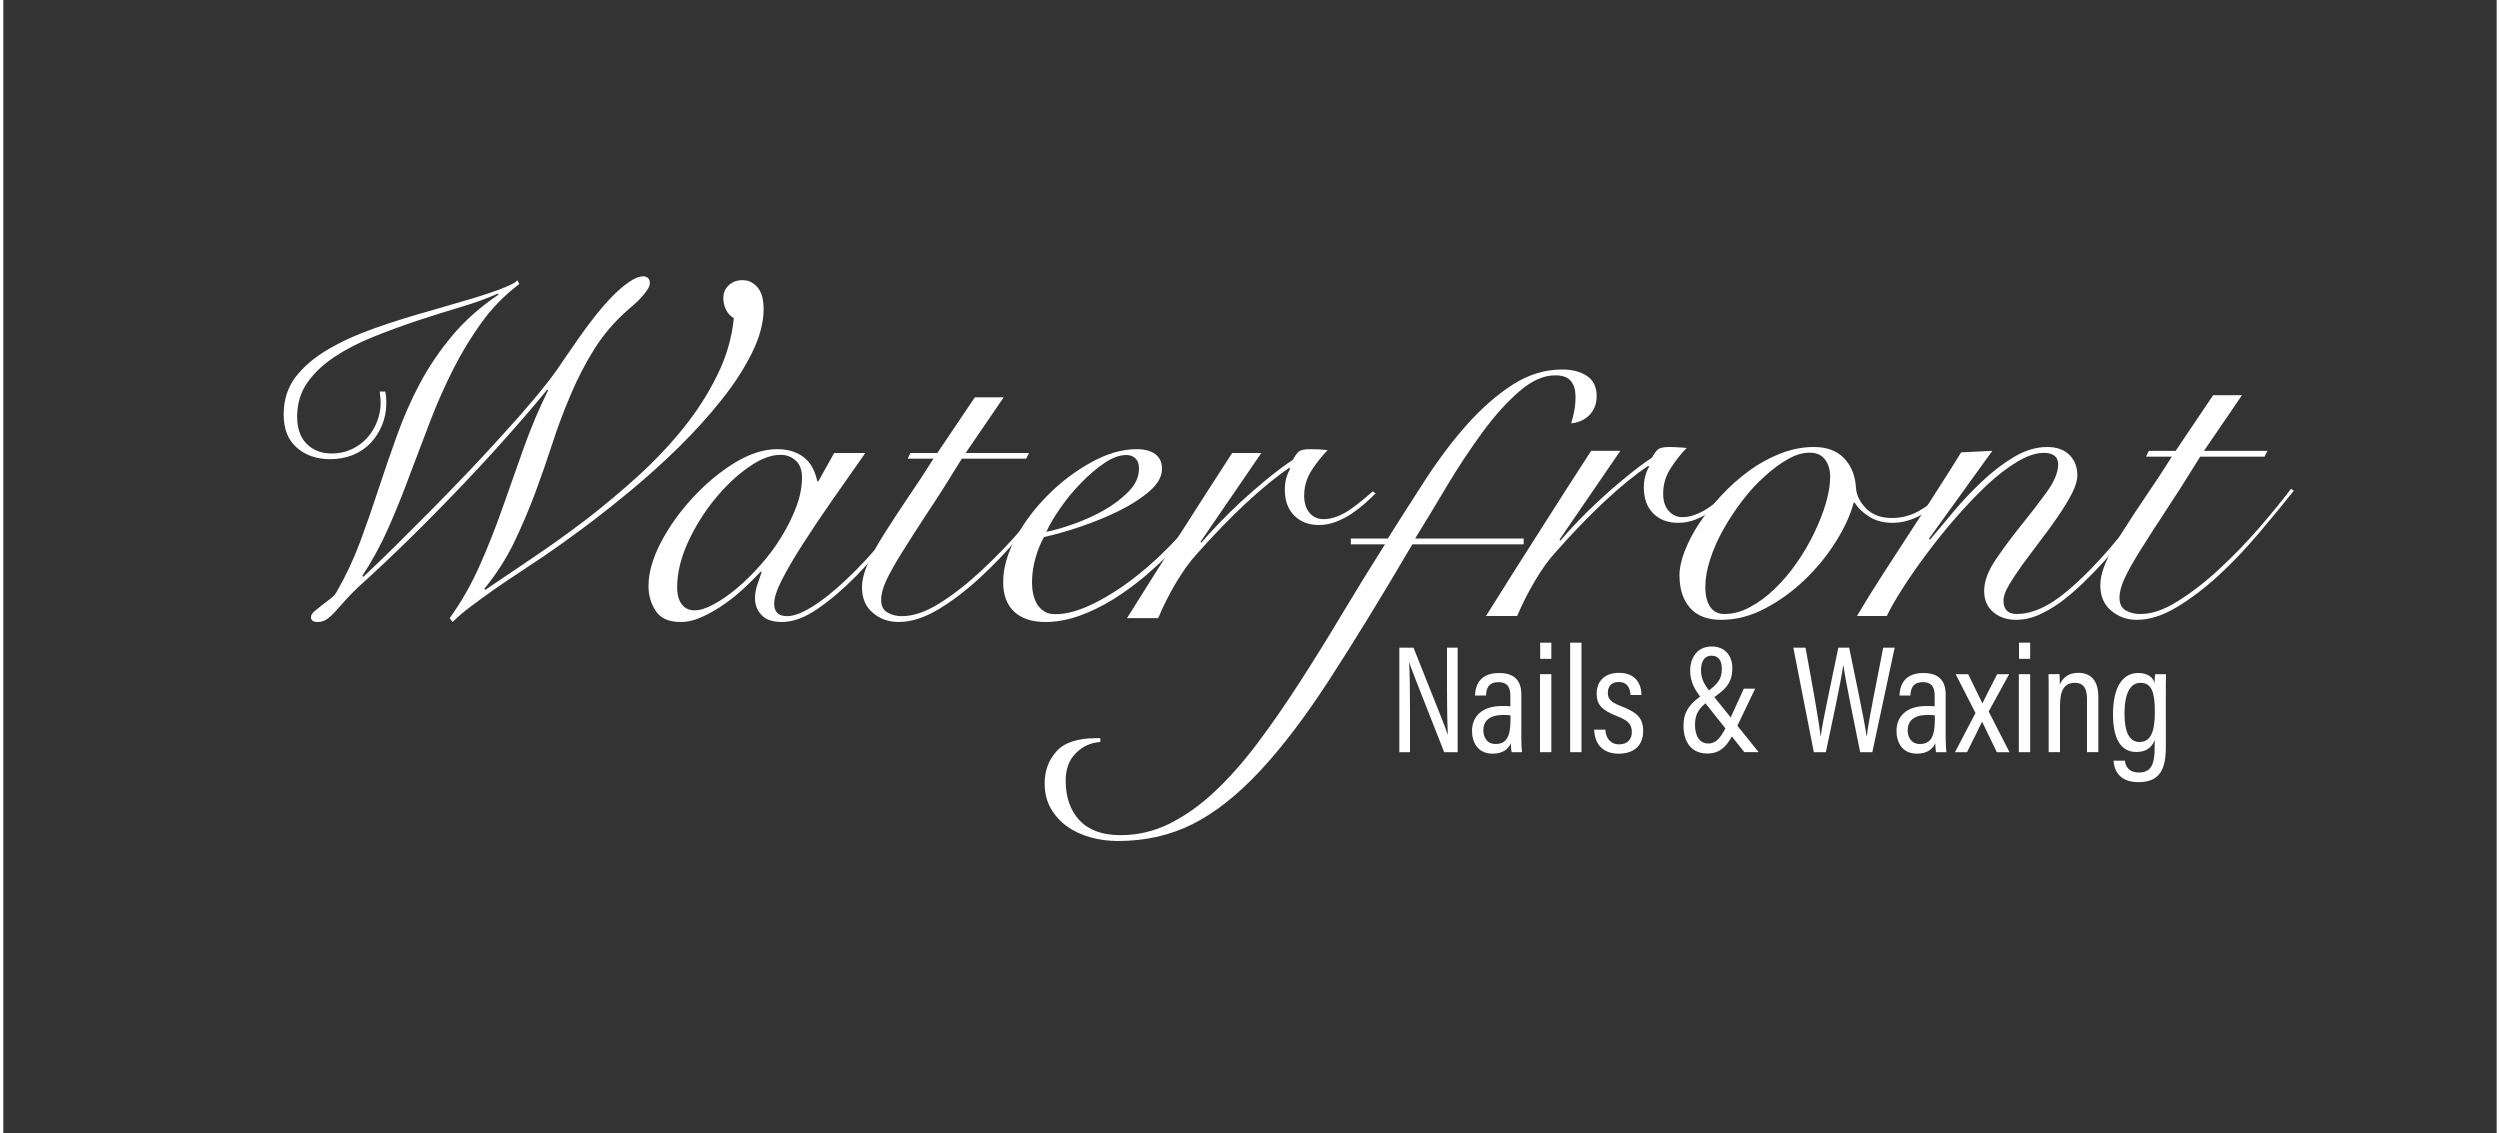 <svg version="1.2" xmlns="http://www.w3.org/2000/svg" viewBox="0 0 1496 680" width="300" height="136">
	<rect x="0" y="0" width="1496" height="680" fill="#333333" stroke="none"/>
	<title>logo_v1_original_OU_white-ai</title>
	<style>
		.s0 { fill: #fefefe } 
	</style>
	<g id="Layer 1">
		<g id="&lt;Group&gt;">
			<path id="&lt;Compound Path&gt;" class="s0" d="m309.6 170.4q-13 9.8-22.5 22.9-9.5 13.1-17.1 28.1-7.6 15-13.8 31.1-6.2 16.1-12.3 32.4-6 16.3-12.8 31.7-6.8 15.4-15.7 28.9l0.6 0.6q8.9-8.4 19.4-18.7 10.5-10.4 21.6-21.6 11.1-11.3 22.1-22.8 10.9-11.5 20.8-22.5 10-10.9 18.3-20.8 8.4-10 13.9-17.7 1.7-2.6 5.3-7.8 3.6-5.2 7.9-11.4 4.3-6.2 9.5-12.8 5.2-6.6 10.4-12 5.2-5.3 10.1-8.7 4.9-3.5 8.9-3.5 1.4 0 2.6 1 1.1 1 1.1 3 0 1.8-1.4 3.9-1.4 2.2-3.3 4.3-1.9 2.2-4.2 4.2-2.3 2-4 3.5-12.1 10.6-20.2 23.4-8.1 12.9-14.2 27.3-6.2 14.4-11.1 29.5-4.9 15.1-10.5 30.2-5.7 15.1-12.7 29.7-7.1 14.5-17.7 27.5l0.6 0.6q13.2-9 29-19.6 15.9-10.7 31.9-22.9 15.9-12.3 31.1-26.1 15.1-13.8 27.2-28.9 12.1-15.1 20.1-31.6 8.1-16.4 9.8-33.9-3.1-1.8-4.7-5.1-1.6-3.3-1.6-7 0-4.6 3.3-7.7 3.3-3 8.2-3 3.5 0 5.9 1.6 2.5 1.6 4.1 4 1.5 2.5 2.1 5.5 0.6 3 0.6 5.9 0 12.7-7.1 26.8-7 14.1-18.3 28.2-11.2 14.1-25.4 28.1-14.3 14-28.8 26-14.6 12.1-28.1 22.2-13.6 10.1-23.3 16.7-7 4.6-15 10-8.1 5.3-15.7 10.6-7.7 5.4-14.3 10.4-6.6 5-10.6 9.1l-1.8-2.3q10.4-14.4 17.9-31.3 7.5-16.8 13.8-34.8 6.3-18 12.8-36.2 6.5-18.1 14.6-34.5l-0.6-0.3q-9.5 11.8-22.8 26.7-13.2 15-28.5 31-15.2 16-31.2 31.7-16 15.7-31 29.2-4.3 4.1-7.6 7.8-3.3 3.7-5.9 6.6-2.6 2.9-5 4.6-2.5 1.8-5.7 1.8-4 0-4-2.9 0-1.7 2-3.5 2-1.7 4.6-3.7 2.6-2 5.1-3.9 2.4-1.9 3.6-3.9 8.3-14.4 14.2-30.2 5.9-15.9 11.1-31.9 5.2-15.9 11-31.9 5.7-16 13.6-31 8-15 19.3-28.6 11.4-13.7 28.1-25l-0.6-0.5q-9.5 4.3-22.1 8-12.7 3.8-26.1 8.2-13.4 4.5-26.4 9.7-12.9 5.2-23.1 11.9-10.3 6.8-16.5 15.6-6.1 8.8-6.1 20.3 0 10.7 5.7 16.4 5.8 5.8 15 5.8 6.6 0 12.1-2.6 5.5-2.6 9.3-6.9 3.9-4.4 5.9-9.8 2.1-5.5 2.1-11 0-1.7-0.2-3.4-0.1-1.8-0.4-3.5h3.4q0.3 1.7 0.5 3.5 0.1 1.7 0.1 3.4 0 7.2-2.6 13.4-2.6 6.2-7 10.8-4.5 4.6-10.7 7.1-6.2 2.4-13.4 2.4-12.1 0-20-6.9-7.9-6.9-7.9-19.9 0-12.9 7-22.3 7.1-9.3 19.2-16.5 12.1-7.2 28.5-13 16.4-5.8 34.9-10.9 15.2-4.4 24.6-7.2 9.3-2.9 14.8-4.9 5.5-2.1 7.9-3.4 2.5-1.2 3.3-2.4z"/>
			<path id="&lt;Compound Path&gt;" fill-rule="evenodd" class="s0" d="m498.5 271.8h18.7q-10.6 15-20.4 29.1-9.8 14.1-17.4 26-7.7 12-12.3 21.1-4.6 9-4.6 14.2 0 7.5 7.8 7.5 6 0 15.4-5.9 9.4-5.9 20.3-16.3 11-10.3 22.5-24.2 11.5-13.8 21.9-29.3l1.7 0.5q-7.8 11.8-18.3 25.5-10.5 13.7-22 25.5-11.6 11.8-23.1 19.7-11.5 8-21.6 8-8.3 0-12.2-4.2-3.9-4.2-3.9-10 0-4 1.3-7.9 1.3-3.9 2.7-7.9l-0.5-0.3q-3.8 4.1-9.4 9.4-5.6 5.3-12.1 9.9-6.5 4.6-13.4 7.8-6.9 3.2-13.2 3.2-10.7 0-15-6.7-4.3-6.6-4.3-14.9 0-11.8 7.4-26.1 7.5-14.3 19.1-26.8 11.5-12.5 25-20.9 13.6-8.3 25.7-8.3 5.7 0 10 1.6 4.3 1.6 7.2 4.3 2.9 2.7 4.5 6.2 1.6 3.4 2.4 7.2h0.6zm-94.2 80.6q0 6.6 2.8 10.2 2.7 3.6 7.6 3.6 4.9 0 11.5-3.6 6.7-3.6 13.9-9.6 7.2-6.1 14.2-14 7.1-7.9 12.5-16.8 5.5-8.9 9-18.2 3.4-9.2 3.4-17.5 0-6.7-3.7-10.1-3.8-3.5-9.2-3.5-8.7 0-19.3 7.5-10.7 7.5-20.2 19.2-9.5 11.6-16 25.7-6.5 14.2-6.5 27.1z"/>
			<path id="&lt;Compound Path&gt;" class="s0" d="m600.2 238.4l-22.8 33.4h38l-1.7 3.4h-38.6q-11.5 18.8-20.6 32.4-9 13.7-15.2 23.7-6.2 9.9-9.4 16.7-3.2 6.7-3.2 11.9 0 5.5 3.8 7.6 3.7 2.2 8.6 2.2 10.4 0 22.9-7.9 12.5-7.9 24.9-19.5 12.4-11.5 23.6-24.4 11.3-13 19.1-23.4l1.7 1.2q-9.8 12.4-21.5 26-11.6 13.7-24 25.1-12.4 11.4-24.9 18.9-12.6 7.5-23.8 7.5-8.9 0-15.4-5.5-6.5-5.5-6.5-15.3 0-6.6 3.8-14.8 3.7-8.2 9.8-17.7 6-9.5 13.6-20.8 7.7-11.2 15.7-23.9h-15.5l1.7-3.4h16.1l22.5-33.4z"/>
			<path id="&lt;Compound Path&gt;" fill-rule="evenodd" class="s0" d="m728 296.3q-4.3 7.2-10.7 15.8-6.5 8.6-14.7 17.1-8.3 8.5-17.6 16.5-9.4 7.9-19.4 14.1-10.1 6.2-20.3 9.8-10.3 3.6-20.1 3.6-12.1 0-18.7-6.2-6.6-6.2-6.6-17.7 0-12.7 7.6-26.7 7.6-14 19.5-25.8 11.8-11.8 25.9-19.5 14.1-7.8 27.1-7.8 7.1 0 11.2 3 4 3 4 8.8 0 6.9-7.5 13.4-7.5 6.5-18.3 11.8-10.8 5.3-23.1 9.5-12.4 4.2-21.9 6.2-3.2 5.7-5.2 12.9-2 7.2-2 14.4 0 3.5 0.7 6.8 0.7 3.3 2.3 6.1 1.6 2.7 4.3 4.4 2.7 1.8 6.8 1.7 9.5 0.1 22.3-6.1 12.8-6.2 26.1-16.6 13.2-10.4 25.3-23.6 12.1-13.3 20.7-27.4zm-46.6-15.2q0-4.1-2.2-6.1-2.1-2-5.3-2-6 0-13.1 4.7-7.1 4.8-14 11.9-6.9 7-12.5 15.1-5.6 8-8.5 14.4 6.3-1.2 15.8-4.5 9.5-3.3 18.3-8.2 8.8-4.9 15.2-11.4 6.3-6.4 6.3-13.9z"/>
			<path id="&lt;Compound Path&gt;" class="s0" d="m754.8 271.8l-36.5 53.3 0.5 0.5q4.1-4.9 10.3-11.3 6.2-6.5 13.5-13.3 7.3-6.7 15.4-13.4 8.1-6.6 15.8-11.8 1.5-2.9 3.2-4.6 1.7-1.7 6.9-1.7 3.2 0 5.6 0.1 2.5 0.2 5.1 0.5-4.9 4.9-9.5 11.9-4.6 7.1-4.6 15.4 0 6.6 3.3 10.4 3.3 3.7 8.2 3.7 4.3 0 8.5-1.7 4.2-1.7 7.9-4.3 3.7-2.6 7.2-5.5 3.5-2.9 6.1-5.2l1.7 1.2q-2.9 2.9-6.6 6.2-3.8 3.3-8.1 6.2-4.3 2.8-9.2 4.7-4.9 1.9-10.1 1.9-9.2 0-14.8-5.6-5.7-5.6-5.7-15.7 0-6.9 3.2-12.4l-0.6-0.6q-11.8 8.1-25.9 21.2-14.1 13.1-29.9 30.9-5.8 6.4-12 16.7-6.2 10.4-10.8 21.4h-18.7q15.5-24.8 31.1-49.3 15.6-24.5 32-49.8z"/>
		</g>
		<g id="&lt;Group&gt;">
			<path id="&lt;Compound Path&gt;" class="s0" d="m808.5 326.6v-3.5h22.2q11.2-17.8 23-36 11.8-18.1 24.8-32.7 13-14.5 27.1-23.6 14.1-9.1 29.6-9.1 9.3 0 15 3.9 5.8 3.9 5.8 12 0 6.9-4.3 11.4-4.4 4.4-11 5 1.2-4 1.9-7.6 0.7-3.6 0.7-8.5 0-5.8-2.7-9.2-2.8-3.5-9.4-3.5-10.6 0-21.7 9.7-11.1 9.6-21.9 24.3-10.8 14.7-21.1 31.8-10.2 17.2-19.4 32.1h65.1v3.5h-66.8q-27.7 47.2-49.6 80.9-21.8 33.7-42 55.3-20.2 21.6-40.3 31.7-20.2 10.1-44.7 10.1-8.6 0-16.5-2.2-7.9-2.2-14-6.5-6-4.3-9.8-10.8-3.7-6.5-3.7-15.1 0-11.2 7-19.1 7.1-8 23.8-8h2.6v2.3q-8.7 0.6-14.7 6.7-6.1 6-6.1 16.7 0.1 14.9 8.4 23.7 8.4 8.8 24.5 8.8 15.5 0 29.6-7 14.2-7.1 27.3-19.5 13.1-12.4 25.6-29.1 12.5-16.7 25-36.1 12.6-19.5 25.2-40.6 12.7-21.2 26-42.2z"/>
		</g>
		<g id="&lt;Group&gt;">
			<path id="&lt;Compound Path&gt;" class="s0" d="m970.2 270.5l-36.5 53.3 0.5 0.6q4.1-4.9 10.3-11.4 6.2-6.5 13.5-13.2 7.3-6.8 15.4-13.4 8.1-6.7 15.8-11.8 1.5-2.9 3.2-4.6 1.7-1.8 6.9-1.8 3.2 0 5.6 0.2 2.5 0.1 5.1 0.4-4.9 4.9-9.5 12-4.6 7-4.6 15.4 0 6.6 3.3 10.3 3.3 3.8 8.2 3.8 4.3 0 8.5-1.8 4.2-1.7 7.9-4.3 3.7-2.6 7.2-5.4 3.5-2.9 6-5.2l1.8 1.1q-2.9 2.9-6.6 6.2-3.8 3.3-8.1 6.2-4.3 2.9-9.2 4.8-4.9 1.8-10.1 1.8-9.2 0-14.8-5.6-5.7-5.6-5.7-15.7 0-6.9 3.2-12.4l-0.6-0.5q-11.8 8-25.9 21.1-14.1 13.1-29.9 31-5.8 6.3-12 16.7-6.2 10.4-10.8 21.3h-18.7q15.5-24.8 31.1-49.2 15.5-24.5 32-49.9z"/>
			<path id="&lt;Compound Path&gt;" fill-rule="evenodd" class="s0" d="m1166.1 296.7q-6.9 7.8-15.6 12.4-8.6 4.6-17 4.6-8 0-13.8-3.6-5.8-3.6-8.9-8.5h-0.6q-2.9 11-10.7 23.4-7.7 12.3-18.5 22.7-10.8 10.4-23.8 17.3-13 6.9-26.5 6.9-12.4 0-18.7-7.2-6.3-7.2-6.3-19.3-0.1-6.3 3.1-14.7 3.2-8.3 8.8-16.8 5.6-8.5 13.3-16.7 7.6-8.2 16.5-14.7 8.9-6.5 18.9-10.4 9.9-3.9 20-3.9 11.8 0 18.3 6.9 6.5 7 7 17.9 0.6 6.6 6.2 12.2 5.6 5.6 15.4 5.6 8.7 0 16.3-4.3 7.6-4.3 14.3-11.2zm-144.9 55.6q0 7.5 2.9 11.8 2.9 4.3 8.6 4.3 7.8 0 15.4-4.2 7.7-4.1 14.7-10.9 7.1-6.8 13.1-15.4 6.1-8.7 10.5-17.9 4.5-9.2 7.1-18 2.6-8.8 2.6-16 0-6-3-10.2-3.1-4.2-9.4-4.2-6.1 0-13 3.9-6.9 3.9-13.9 10.3-7.1 6.3-13.4 14.6-6.4 8.4-11.4 17.3-5 8.9-7.9 17.9-2.9 8.9-2.9 16.7z"/>
			<path id="&lt;Compound Path&gt;" class="s0" d="m1193.4 270.5l-38 52.7 0.6 0.6q6-7.2 14.1-16.8 8.1-9.7 17.3-18.3 9.2-8.7 19.1-14.6 10-5.9 19.8-5.9 8.6 0 13.4 4.8 4.7 4.7 4.7 12.2 0 4.6-3.3 11-3.3 6.3-8.2 13.5-4.9 7.2-10.7 14.7-5.7 7.5-10.6 14.2-4.9 6.8-8.2 12.4-3.3 5.6-3.3 9.4 0 8 8 8 9.2 0 19.6-6.1 10.4-6.2 24.8-20.9 5.7-5.8 11.6-12.7 5.9-6.9 11.4-13.7 5.5-6.7 9.9-12.8 4.5-6 7.1-10.1l2 1.2q-5.7 8.6-14.8 20.6-9.1 11.9-19.7 23.4-6.4 7-13 13.3-6.6 6.3-13.2 11.1-6.7 4.7-13.1 7.5-6.5 2.7-12.9 2.7-8.3 0-13.8-4.6-5.5-4.6-5.5-12.7 0-8.6 6.9-18.8 7-10.3 15.3-20.6 8.4-10.4 15.3-19.9 6.9-9.5 6.9-16.7 0-3.5-2.3-5.2-2.3-1.7-6.1-1.7-7.2 0-16.1 5.3-8.9 5.3-18.3 14.1-9.3 8.8-18.7 19.6-9.4 10.8-17.4 21.6-8.1 10.8-14.4 20.7-6.4 10-9.5 16.6h-17.9q7.5-12.7 16-25.8 8.5-13.1 16.8-25.9 8.4-12.8 16-24.8 7.7-11.9 13.7-21.7z"/>
			<path id="&lt;Compound Path&gt;" class="s0" d="m1343.2 237.1l-22.8 33.4h38.1l-1.8 3.5h-38.6q-11.5 18.7-20.6 32.4-9 13.7-15.2 23.6-6.2 9.9-9.4 16.7-3.2 6.8-3.2 12 0 5.4 3.8 7.6 3.7 2.1 8.6 2.1 10.4 0.1 22.9-7.9 12.6-7.9 24.9-19.4 12.4-11.5 23.7-24.5 11.2-13 19-23.3l1.7 1.1q-9.8 12.4-21.5 26.1-11.6 13.7-24 25.1-12.4 11.3-24.9 18.8-12.6 7.5-23.8 7.5-8.9 0-15.4-5.5-6.5-5.4-6.5-15.2 0-6.7 3.8-14.9 3.7-8.2 9.8-17.7 6-9.5 13.6-20.7 7.7-11.2 15.7-23.9h-15.5l1.7-3.5h16.1l22.5-33.4z"/>
		</g>
		<g id="&lt;Group&gt;">
			<path id="&lt;Compound Path&gt;" class="s0" d="m837.6 451.3v-62.7h8.5c17.3 43.4 19.7 49.3 20.5 52.1h0.1c-0.4-8.5-0.5-17.9-0.5-28.1v-24h6.4v62.7h-8.1c-18-45.6-20.2-51.3-20.9-53.8h-0.1c0.4 7.8 0.5 18.1 0.5 29.4v24.4z"/>
			<path id="&lt;Compound Path&gt;" fill-rule="evenodd" class="s0" d="m910.8 443.1c0 2.9 0.2 6.7 0.4 8.2h-6.2c-0.3-1-0.5-3.5-0.5-5.3-1.7 3.8-5.2 6.2-11 6.2-9 0-12.3-7.1-12.3-13.6 0-8.6 5.8-15 18.1-15 2.2 0 3.5 0 4.9 0.2v-6.2c0-3.7-0.7-8.3-7.1-8.3-6.8 0-7.3 4.9-7.5 8h-6.6c0.2-6.7 3.4-13.5 14.4-13.5 9.1 0 13.4 4.4 13.4 13zm-6.5-13.9c-1.1-0.2-2.4-0.2-4.6-0.2-8.3 0-11.7 3.9-11.7 9.1 0 4.4 2.3 8.3 7.3 8.3 6.8 0 9-4.8 9-14.7z"/>
			<path id="&lt;Compound Path&gt;" class="s0" d="m922 404.5h6.8v46.8h-6.8zm0.1-18.9h6.7v9.7h-6.7z"/>
			<path id="&lt;Compound Path&gt;" class="s0" d="m940.1 451.3v-65.7h6.8v65.7z"/>
			<path id="&lt;Compound Path&gt;" class="s0" d="m961.2 437.8c0.3 5 3 8.8 8.3 8.8 5.1 0 7.6-3.1 7.6-7.4 0-4.8-2.5-7-8.6-9.4-9.7-3.7-12.5-7.2-12.5-13.7 0-6.3 3.8-12.4 13.4-12.4 10.4 0 13.4 7.1 13.5 13.3h-6.6c-0.1-2.2-0.7-7.8-7.1-7.8-4.5 0-6.5 2.8-6.5 6.5 0 3.7 1.7 5.6 8.2 8.1 9 3.5 13 6.8 13 14.8 0 8.5-5.3 13.6-14.7 13.6-9.7 0-14.4-5.9-14.7-14.4z"/>
			<path id="&lt;Compound Path&gt;" class="s0" d="m1051.1 413.2l-11.6 24.2c-4.6 9.3-8.4 14.7-17.1 14.7-9.6 0-14.3-6.9-14.3-16.7 0-8.2 3.5-13.4 12.8-19.4 8.1-5.5 10.2-8.8 10.2-14.7 0-4.4-1.6-7.9-6.3-7.9-4 0-6.2 3.4-6.2 8.6 0 4.5 1.3 7.8 5.2 12.8l29.4 36.5h-8.6l-26.1-32.8c-3.8-5-6.4-9.4-6.4-16.3 0-6.9 3.8-14.3 12.9-14.3 8.3 0 12.4 5.8 12.4 13.1 0 8.9-4.3 13.1-13.3 18.9-7.2 4.8-9.1 9-9.1 15 0 6.8 2.9 11.2 7.9 11.2 5.2 0 7.9-3.8 12.3-13l9.1-19.9z"/>
			<path id="&lt;Compound Path&gt;" class="s0" d="m1086.3 451.3l-12.3-62.7h7.3c4.1 22.3 8.2 44.6 9 53.2h0.1c1.1-8.7 7.6-38.3 10.6-53.2h6.5c2.9 14.4 9.4 44.7 10.4 52.9h0.2c1.3-11 7.2-38.6 9.8-52.9h6.9l-13.4 62.7h-7.3c-2.8-14.3-8.8-42.5-10-51.9h-0.2c-1.4 10.1-7.4 37.8-10.4 51.9z"/>
			<path id="&lt;Compound Path&gt;" fill-rule="evenodd" class="s0" d="m1165.4 443.1c0 2.9 0.3 6.7 0.4 8.2h-6.2c-0.2-1-0.4-3.5-0.4-5.3-1.8 3.8-5.3 6.2-11.1 6.2-9 0-12.2-7.1-12.2-13.6 0-8.6 5.7-15 18-15 2.2 0 3.5 0 4.9 0.2v-6.2c0-3.7-0.7-8.3-7-8.3-6.9 0-7.3 4.9-7.6 8h-6.5c0.2-6.7 3.4-13.5 14.3-13.5 9.1 0 13.4 4.4 13.4 13zm-6.5-13.9c-1.1-0.2-2.4-0.2-4.6-0.2-8.3 0-11.7 3.9-11.7 9.1 0 4.4 2.3 8.3 7.3 8.3 6.8 0 9-4.8 9-14.7z"/>
			<path id="&lt;Compound Path&gt;" class="s0" d="m1178.9 404.5c4.9 10.2 7.3 14.8 8.5 17.4h0.1c1.5-3.2 4.7-9.3 8.8-17.4h7.2l-12.3 22.4 12.5 24.4h-7.6c-4.6-9.7-7.5-15.3-8.8-18.2h-0.1c-1.2 2.5-4.6 9.5-9 18.2h-7.2l12.3-23.5-11.9-23.3z"/>
			<path id="&lt;Compound Path&gt;" class="s0" d="m1209.3 404.5h6.8v46.8h-6.8zm0.1-18.9h6.7v9.7h-6.7z"/>
			<path id="&lt;Compound Path&gt;" class="s0" d="m1227.2 419c0-9.6 0-12.3-0.1-14.5h6.6c0.1 1.2 0.2 3 0.2 6.2 1.6-3.7 4.8-7 11.1-7 6.8 0 12 3.9 12 14.3v33.3h-6.8v-32c0-5.7-1.8-9.6-7.2-9.6-6.3 0-9 4.2-9 13.8v27.8h-6.8z"/>
			<path id="&lt;Compound Path&gt;" fill-rule="evenodd" class="s0" d="m1297.5 448.3c0 12.3-3 21-16.4 21-12.1 0-14.7-7.9-15-12.9h6.9c0.1 2.5 1.7 7.1 8.3 7.1 7.9 0 9.5-5.7 9.5-15.2v-4.3c-1.7 4.8-5.6 7.2-10.9 7.2-9.5 0-14.1-8-14.1-22.7 0-16.9 6.2-24.7 15.1-24.7 6.3 0 9 3 9.9 6.1-0.1-2.1 0.2-4.4 0.3-5.4h6.5c-0.1 2.5-0.1 7.2-0.1 13.5zm-24.8-20c0 11.4 3.2 16.9 9 16.9 7.2 0 9.2-7.1 9.2-18 0-11-1.5-17.5-8.6-17.5-6.3 0-9.6 6.5-9.6 18.6z"/>
		</g>
	</g>
</svg>